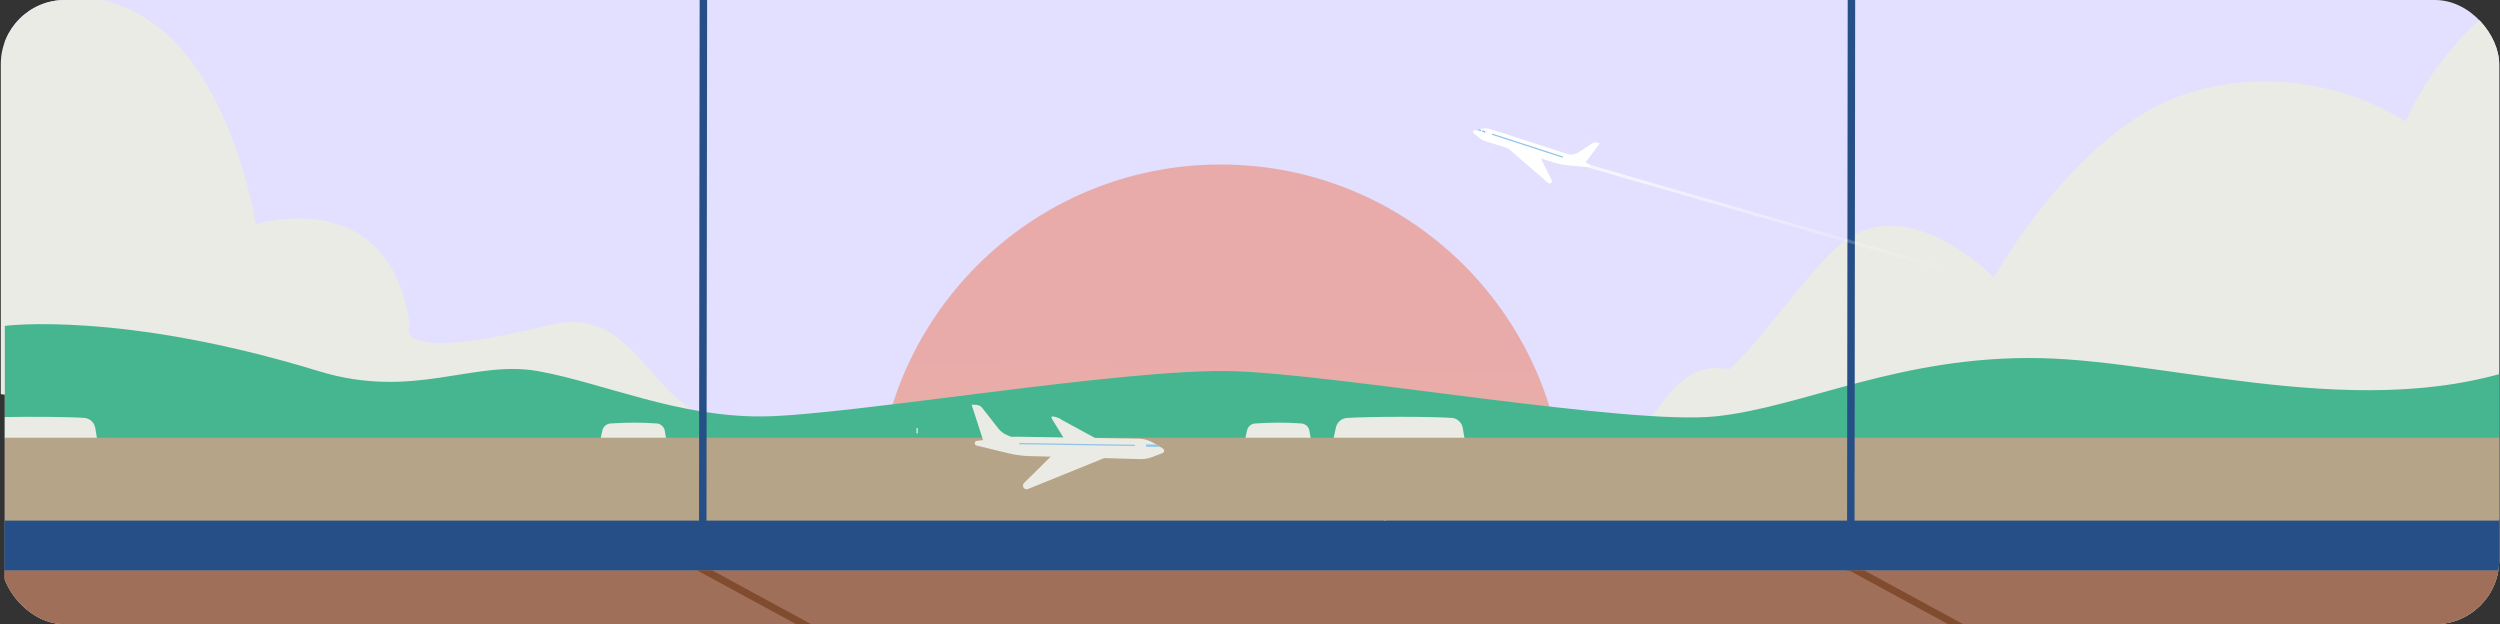 <svg fill="none" height="389" viewBox="0 0 1558 389" width="1558" xmlns="http://www.w3.org/2000/svg" xmlns:xlink="http://www.w3.org/1999/xlink"><rect x="0" y="0" width="1558" height="389" fill="#333333" stroke="none"/><linearGradient id="footer-a" gradientUnits="userSpaceOnUse" x1="739.537" x2="739.925" y1="247.965" y2="131.276"><stop offset="0" stop-color="#ffdde5"></stop><stop offset=".905" stop-color="#fff"></stop></linearGradient><linearGradient id="footer-b" gradientUnits="userSpaceOnUse" x1="760.782" x2="763.873" y1="494.043" y2="131.356"><stop offset="0" stop-color="#e8c19e"></stop><stop offset=".78" stop-color="#e9aaaa"></stop></linearGradient><linearGradient id="footer-c" gradientUnits="userSpaceOnUse" x1="1217.96" x2="991.8" y1="169.775" y2="103.51"><stop offset="0" stop-color="#fff" stop-opacity="0"></stop><stop offset="1" stop-color="#fff"></stop></linearGradient><clipPath id="footer-d"><rect height="389" rx="40" width="1557" x=".5" y=".006"></rect></clipPath><clipPath id="footer-e"><path d="m.5-638.994h1590v1183h-1590z"></path></clipPath><g clip-path="url(#footer-d)"><g clip-path="url(#footer-e)"><circle cx="801" cy="197.006" fill="#1a1919" r="2"></circle><circle cx="801" cy="197.006" fill="#ece3df" r="1"></circle><path d="m801 195.206v-2" stroke="#ceccca" stroke-width=".8"></path><path d="m1565-56.994h-1562v470h1562z" fill="#e2dfff"></path><path d="m963.908 319.272c68.852-28.999 66.592-97.889 113.742-89.135 22.43-20.172 52.24-65.881 72.81-80.616 40.86-29.288 92.14 23.417 92.14 23.417s51.02-91.364 117.75-113.784c77.73-26.099 138.82 16.656 138.82 16.656s28.39-68.835 90.49-89.751v337.942l-625.752-4.712z" fill="#ebebe6"></path><path d="m-39.428 10.293s91.343-40.348 146.533 13.955c40.427 39.773 52.34 115.482 52.34 115.482s83.167-26.167 95.927 62.676c0 0-15.238 25.53 87.998 0 47.489-11.739 60.269 40.06 91.158 54.159l-204.862 21.057-269.115-37.577v-229.773z" fill="#ebebe6"></path><path d="m916 260.006h-353c20.844-79.479 91.967-138 176.5-138s155.656 58.528 176.5 138z" fill="url(#footer-a)"></path><circle cx="760.738" cy="316.997" fill="url(#footer-b)" r="214.475"></circle><path d="m1589.9 221.49v51.941h-1586.9v-70.348s72.278-9.55 195.697 28.235c59.183 18.13 96.19-7.271 136.622-.031 40.432 7.255 87.047 28.759 140.078 28.235s226.304-30.299 293.205-28.204c66.901 2.11 245.788 33.795 300.438 28.173 54.66-5.607 114.7-38.001 202.19-36.306 87.49 1.709 215.01 45.225 318.67-1.695z" fill="#46b690"></path><g fill="#ebebe6"><path d="m409.271 263.897c-9.515-.693-19.138-.663-28.871.031-2.448.169-4.494 1.971-5.005 4.359l-1.116 5.16h40.85l-.821-4.929c-.418-2.495-2.495-4.436-5.037-4.621z"></path><path d="m811.018 263.897c-9.515-.693-19.139-.663-28.871.031-2.449.169-4.494 1.971-5.006 4.359l-1.115 5.16h40.85l-.821-4.929c-.419-2.495-2.496-4.436-5.037-4.621z"></path><path d="m904.743 260.445c-12.955-.939-52.132-.908-65.382.047-3.347.231-6.106 2.68-6.819 5.93l-1.518 7.024h81.7l-1.131-6.716c-.574-3.404-3.394-6.038-6.85-6.285z"></path><path d="m60.494 273.431h-57.494v-13.525c17.078-.308 40.153-.138 49.513.524 3.471.262 6.276 2.881 6.85 6.285z"></path></g><path d="m1589.9 272.815h-1586.9v140.235h1586.9z" fill="#b6a489"></path><circle cx="863" cy="327.807" fill="#1a1919" r="2"></circle><circle cx="863" cy="327.807" fill="#ece3df" r="1"></circle><path d="m863 326.006v-2" stroke="#ceccca"></path><path d="m608.574 277.663 19.914 4.824c4.312 1.045 8.717 1.634 13.158 1.746l68.977 1.872c2.516.07 5.03-.365 7.387-1.264l6.422-2.459c1.254-.487 1.413-2.199.256-2.877l-5.669-3.4c-2.896-1.729-6.184-2.678-9.558-2.726l-75.652-1.217c-2.214-.03-4.414.087-6.601.349l-18.444 2.237c-1.644.196-1.778 2.531-.176 2.92z" fill="#ebebe6"></path><path d="m633.945 273.897-21.102 1.014-.208-.639-3.812-11.8-1.659-5.123-1.668-5.141 2.723.062c1.548.039 3.011.791 3.965 2.015l5.095 6.515 4.852 6.212c1.399 1.77 3.221 3.18 5.282 4.073l2.725 1.166.014.005z" fill="#ebebe6"></path><path d="m664.436 275.493-8.44-13.77-.888-1.78c.148-.295.977-.707 3.109.004 2.132.71 3.257 1.48 3.553 1.776l25.318 13.77z" fill="#ebebe6"></path><path d="m657.108 282.275-18.907 18.712c-1.782 1.757.151 4.687 2.476 3.745l51.548-20.912-35.112-1.559z" fill="#ebebe6"></path><path d="m720.552 277.022-6.376-.079-.025 1.458 8.874.111z" fill="#91c4e6"></path><path d="m635.211 276.469 72.065 1.097" stroke="#91c4e6" stroke-miterlimit="10" stroke-width=".8"></path><path d="m571.579 266.785-.039 3.287" stroke="#ebebe6" stroke-miterlimit="10" stroke-width=".8"></path><path d="m1589.66 355.477h-1586.897v268.532h1586.897z" fill="#9f6f5a"></path><path d="m1589.66-359.316h-433.06l.23-199.678h-4.65l-.23 199.678h-710.822l.233-199.678h-4.649l-.233 199.678h-433.716v4.621h433.701l-.868 710.169h4.649l.868-710.169h710.817l-.87 710.169h4.65l.87-710.169h433.08z" fill="#254f86"></path><path d="m1589.66 324.435h-1586.897v31.039h1586.897z" fill="#254f86"></path><path d="m937.857 624.009h-9.314l-494.016-268.532h9.314z" fill="#804b2e"></path><path d="m1589.66 588.073v5.067l-437.22-237.663h9.32z" fill="#804b2e"></path><path d="m989.871 104.173-13.123-1.2c-2.841-.26-5.644-.816-8.37-1.671l-42.372-13.189c-1.545-.48-2.985-1.267-4.233-2.304l-3.398-2.832c-.663-.557-.404-1.632.441-1.805l4.157-.893c2.121-.451 4.319-.346 6.383.326l46.298 14.975c1.354.442 2.669.97 3.945 1.584l10.761 5.193c.96.461.557 1.911-.499 1.815z" fill="#fff"></path><path d="m975.213 96.608 12.633 5.001.259-.345 4.771-6.394 2.073-2.774 2.083-2.784-1.67-.528c-.95-.298-1.997-.144-2.832.403l-4.454 2.909-4.243 2.774c-1.219.787-2.62 1.267-4.06 1.382l-1.901.144h-.01z" fill="#fff"></path><path d="m959.373 96.897 7.622 15.32c.72 1.44-1.065 2.822-2.285 1.766l-27.032-23.441 21.695 6.345z" fill="#fff"></path><path d="m921.849 80.519 3.898 1.277-.288.893-5.424-1.776z" fill="#91c4e6"></path><path d="m973.907 97.914-44.09-14.303" stroke="#91c4e6" stroke-miterlimit="10" stroke-width=".8"></path><path d="m923.616 80.683-.586 1.785" stroke="#fff" stroke-miterlimit="10" stroke-width=".8"></path><path d="m1224.76 172.261.51-1.853-235.15-67.887-.518 1.853z" fill="url(#footer-c)" opacity=".7"></path></g></g></svg>
